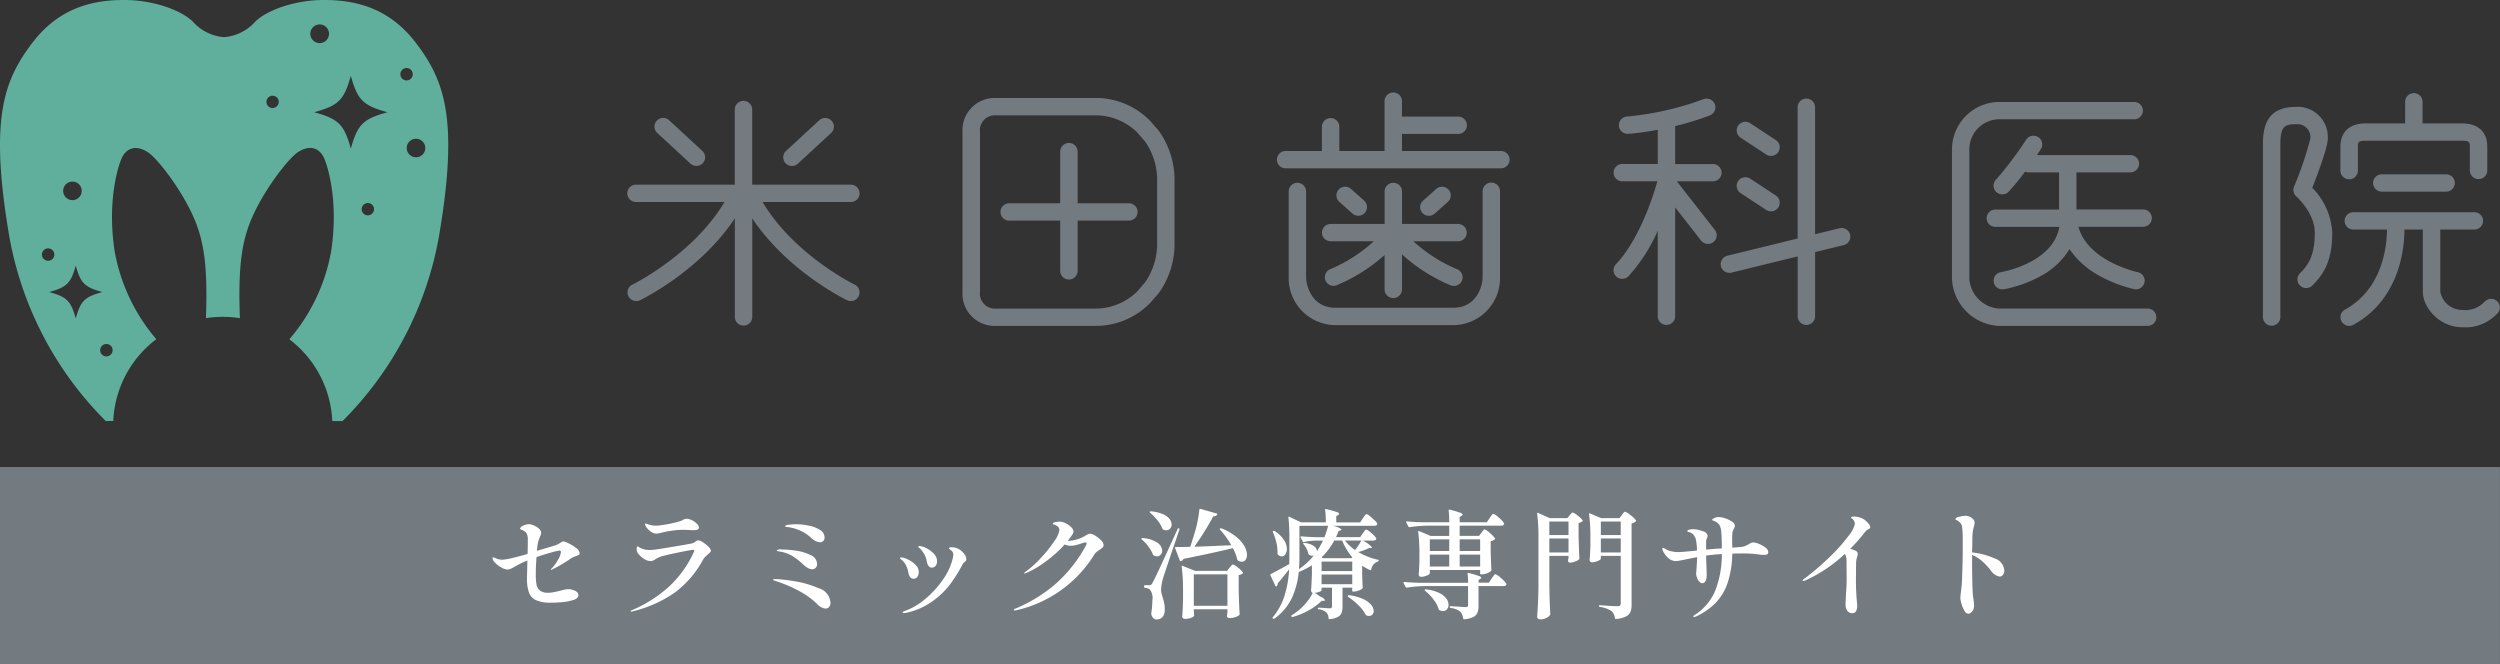 <svg id="logo01.svg" xmlns="http://www.w3.org/2000/svg" width="380" height="101" viewBox="0 0 380 101">
  <rect x="0" y="0" width="380" height="101" fill="#333333" stroke="none"/>
  <defs>
    <style>
      .cls-1 {
        fill: #737b81;
      }

      .cls-1, .cls-2, .cls-3 {
        fill-rule: evenodd;
      }

      .cls-2 {
        fill: #fff;
      }

      .cls-3 {
        fill: #60af9d;
      }
    </style>
  </defs>
  <path id="シェイプ_1640" data-name="シェイプ 1640" class="cls-1" d="M40,90.989H419.989V121H40V90.989Z" transform="translate(-40 -20)"/>
  <path id="セラミック治療専門サイト" class="cls-2" d="M123.715,106.6a0.032,0.032,0,0,0,.036.036,1.241,1.241,0,0,0,.27-0.126,17.781,17.781,0,0,0,1.926-1.08c0.168-.095.372-0.228,0.612-0.4a4.39,4.39,0,0,1,.684-0.4l0.342-.117a1.834,1.834,0,0,0,.378-0.171,0.282,0.282,0,0,0,.144-0.252,1.1,1.1,0,0,0-.513-0.774,5.845,5.845,0,0,0-1.152-.72,3,3,0,0,0-.783-0.306,0.547,0.547,0,0,0-.288.089c-0.1.061-.156,0.1-0.18,0.109a2.592,2.592,0,0,1-.576.324q-0.252.108-1.98,0.611l-1.026.307q0.054-.612.144-1.17a5,5,0,0,1,.171-0.576q0.1-.27.135-0.36a1.769,1.769,0,0,0,.2-0.63,0.869,0.869,0,0,0-.333-0.63,2.67,2.67,0,0,0-.783-0.495,2.027,2.027,0,0,0-.756-0.189,1.922,1.922,0,0,0-.873.234,0.688,0.688,0,0,0-.459.414,0.132,0.132,0,0,0,.072.116,1.491,1.491,0,0,0,.225.109,1.988,1.988,0,0,1,.3.153,1.171,1.171,0,0,1,.432.45,1.912,1.912,0,0,1,.144.612q0,1.512-.036,2.429-1.062.326-2.25,0.6a8.884,8.884,0,0,1-1.566.279,2.3,2.3,0,0,1-1.008-.216q-0.09-.036-0.216-0.09a0.554,0.554,0,0,0-.18-0.055,0.1,0.1,0,0,0-.108.127,1.145,1.145,0,0,0,.4.7,3.942,3.942,0,0,0,.945.719,2.024,2.024,0,0,0,.963.307,1.149,1.149,0,0,0,.459-0.117q0.261-.117.765-0.405c0.36-.2.708-0.384,1.044-0.54q0.468-.216.72-0.306l-0.018,1.044q-0.036,1.152-.036,1.692a6.065,6.065,0,0,0,.306,2.16,2.069,2.069,0,0,0,1.089,1.143,5.464,5.464,0,0,0,2.259.369c0.552,0,1.11-.028,1.674-0.081a7.719,7.719,0,0,0,1.35-.225q1.134-.252,1.134-0.846a0.746,0.746,0,0,0-.5-0.648,2.382,2.382,0,0,0-1.08-.252,4.734,4.734,0,0,0-1.1.216q-0.684.162-1.089,0.242a4.183,4.183,0,0,1-.837.082,1.905,1.905,0,0,1-1.251-.342,1.521,1.521,0,0,1-.513-0.909,8.758,8.758,0,0,1-.108-1.557q0-1.1.108-2.61,1.134-.4,2.223-0.693a8.983,8.983,0,0,1,1.269-.3,0.209,0.209,0,0,1,.216.252,2.728,2.728,0,0,1-.441,1.152,6.332,6.332,0,0,1-.909,1.26,0.589,0.589,0,0,0-.18.234h0Zm16.02-5.49a2.047,2.047,0,0,0,.477-0.063q0.261-.063.351-0.081a12.14,12.14,0,0,1,1.539-.3,12.523,12.523,0,0,1,1.719-.135q0.36,0,.972.037l0.54,0.017a1.888,1.888,0,0,0,.7-0.09,0.3,0.3,0,0,0,.2-0.288,0.917,0.917,0,0,0-.306-0.594,2.549,2.549,0,0,0-.756-0.54,1.939,1.939,0,0,0-.828-0.216,0.784,0.784,0,0,0-.279.045,1.274,1.274,0,0,0-.225.117,2.307,2.307,0,0,1-.576.235,18.943,18.943,0,0,1-2.88.593,4.151,4.151,0,0,1-.648.054,3.1,3.1,0,0,1-.729-0.072,3.308,3.308,0,0,1-.333-0.089,2.759,2.759,0,0,1-.306-0.1,0.774,0.774,0,0,0-.216-0.064,0.1,0.1,0,0,0-.108.109,0.478,0.478,0,0,0,.054.216,2.754,2.754,0,0,0,.936.972,1.423,1.423,0,0,0,.7.234h0Zm-3.78,11.862a0.442,0.442,0,0,0,.162-0.036,18.922,18.922,0,0,0,6.48-2.889,15.2,15.2,0,0,0,4.266-4.977,2.258,2.258,0,0,1,.441-0.54c0.174-.155.279-0.252,0.315-0.288a3.3,3.3,0,0,0,.324-0.3,0.355,0.355,0,0,0,.108-0.243,1.044,1.044,0,0,0-.369-0.594,4.632,4.632,0,0,0-.837-0.675,1.547,1.547,0,0,0-.738-0.3,0.829,0.829,0,0,0-.414.2,1.283,1.283,0,0,1-.522.27q-0.378.09-2.826,0.5t-2.934.459q-0.432.036-.612,0.036a3.1,3.1,0,0,1-1.53-.342q-0.09-.054-0.2-0.126a0.387,0.387,0,0,0-.144-0.072c-0.1,0-.144.126-0.144,0.377a1.04,1.04,0,0,0,.162.631,3.384,3.384,0,0,0,.945.882,1.912,1.912,0,0,0,.981.342,1.048,1.048,0,0,0,.594-0.18c0.036-.023.159-0.1,0.369-0.234a4.143,4.143,0,0,1,1.071-.4q0.972-.252,2.6-0.576t1.845-.324c0.12,0,.18.043,0.18,0.126a0.349,0.349,0,0,1-.036.135q-0.036.081-.072,0.171a16.557,16.557,0,0,1-3.816,5.246,20.53,20.53,0,0,1-5.6,3.52,0.173,0.173,0,0,0-.144.126,0.062,0.062,0,0,0,.027.054,0.111,0.111,0,0,0,.063.018h0Zm28.656-10.548a0.725,0.725,0,0,0,.522-0.189,0.7,0.7,0,0,0,.2-0.531,1.329,1.329,0,0,0-.666-1.133,4.746,4.746,0,0,0-1.674-.667,9.63,9.63,0,0,0-2.016-.216,7.424,7.424,0,0,0-1.089.081,0.72,0.72,0,0,0-.567.207,0.09,0.09,0,0,0,.072.081,0.981,0.981,0,0,0,.2.045,6.5,6.5,0,0,1,3.654,1.6,2.177,2.177,0,0,0,1.368.72h0Zm-1.152,4.105a0.712,0.712,0,0,0,.522-0.217,0.778,0.778,0,0,0,.216-0.576,1.507,1.507,0,0,0-.981-1.359,7.193,7.193,0,0,0-2.223-.675,15.52,15.52,0,0,0-2.2-.18,0.8,0.8,0,0,0-.72.144,0.108,0.108,0,0,0,.1.1,2.1,2.1,0,0,0,.207.045,5.59,5.59,0,0,1,2.061.7,9.738,9.738,0,0,1,1.611,1.26,3.474,3.474,0,0,0,.756.567,1.424,1.424,0,0,0,.648.19h0Zm1.98,5.975a0.746,0.746,0,0,0,.576-0.234,0.975,0.975,0,0,0,.216-0.684,2.456,2.456,0,0,0-1.809-2.178,14.91,14.91,0,0,0-3.825-1.089,23.062,23.062,0,0,0-2.718-.3,1.163,1.163,0,0,0-.261.027c-0.078.018-.117,0.044-0.117,0.081a0.078,0.078,0,0,0,.036.063,0.449,0.449,0,0,0,.144.054,0.939,0.939,0,0,1,.144.045,21.538,21.538,0,0,1,3.519,1.476,12.3,12.3,0,0,1,2.817,2,2.139,2.139,0,0,0,1.278.738h0Zm16.2-6.229a0.7,0.7,0,0,0,.576-0.269,1.117,1.117,0,0,0,.216-0.72,1.621,1.621,0,0,0-.5-1.134,3.931,3.931,0,0,0-1.143-.837,2.556,2.556,0,0,0-1.026-.315q-0.18,0-.18.108a0.344,0.344,0,0,0,.2.216,3.549,3.549,0,0,1,1.1,2.088,1.412,1.412,0,0,0,.27.611,0.592,0.592,0,0,0,.486.252h0Zm-4.248,6.913,0.324-.036a10.566,10.566,0,0,0,4.014-1.755,12.491,12.491,0,0,0,2.6-2.466,23.1,23.1,0,0,0,1.719-2.656q0.144-.287.324-0.575a1.017,1.017,0,0,1,.252-0.27,1.619,1.619,0,0,0,.2-0.225,0.4,0.4,0,0,0,.054-0.226,1.486,1.486,0,0,0-.468-0.962,2.4,2.4,0,0,0-.918-0.675,2.542,2.542,0,0,0-.9-0.162q-0.342,0-.342.162a0.263,0.263,0,0,0,.135.171c0.09,0.066.165,0.124,0.225,0.17a0.792,0.792,0,0,1,.288.649,3.97,3.97,0,0,1-.144.792,9.374,9.374,0,0,1-1.431,2.979,14.431,14.431,0,0,1-2.637,2.9,10.052,10.052,0,0,1-3.15,1.863,0.45,0.45,0,0,0-.342.234c0,0.059.066,0.09,0.2,0.09h0Zm1.458-5.22a0.677,0.677,0,0,0,.6-0.315,1.236,1.236,0,0,0,.207-0.693,1.565,1.565,0,0,0-.513-1.125,3.933,3.933,0,0,0-1.17-.81,2.721,2.721,0,0,0-.981-0.3c-0.12,0-.18.037-0.18,0.109a0.335,0.335,0,0,0,.18.216,2.671,2.671,0,0,1,.729.891,4.132,4.132,0,0,1,.351,1.106,1.579,1.579,0,0,0,.261.657,0.6,0.6,0,0,0,.513.262h0Zm26.928-6.84a1.017,1.017,0,0,0-.4.081,5.564,5.564,0,0,0-.6.333,5.139,5.139,0,0,1-1.215.486,4.766,4.766,0,0,1-1.215.18h-0.054a11.812,11.812,0,0,0,.7-0.954,1.058,1.058,0,0,0,.18-0.45,1.02,1.02,0,0,0-.333-0.648A2.89,2.89,0,0,0,202,99.546a2.217,2.217,0,0,0-.99-0.252,2.433,2.433,0,0,0-.774.127,0.3,0.3,0,0,0-.216.162,0.251,0.251,0,0,0,.216.163,1.385,1.385,0,0,1,.576.315,0.662,0.662,0,0,1,.216.5,3.881,3.881,0,0,1-.783,1.71,19.651,19.651,0,0,1-1.98,2.484,15.484,15.484,0,0,1-2.331,2.106,0.748,0.748,0,0,0-.27.252q0,0.054.072,0.054a1.4,1.4,0,0,0,.252-0.072,13.884,13.884,0,0,0,2.862-1.674,18.786,18.786,0,0,0,2.988-2.664,2.18,2.18,0,0,0,.882.2,3.581,3.581,0,0,0,.864-0.117q0.468-.117,1.152-0.351a0.914,0.914,0,0,1,.252-0.036,0.146,0.146,0,0,1,.18.144,0.821,0.821,0,0,1-.108.323,21.343,21.343,0,0,1-4.779,5.986,22.988,22.988,0,0,1-5.949,3.609,0.26,0.26,0,0,0-.234.18q0,0.09.144,0.09l0.2-.019a18.767,18.767,0,0,0,11.916-8.513,1.505,1.505,0,0,1,.315-0.351q0.171-.135.459-0.333a2.878,2.878,0,0,0,.459-0.351,0.525,0.525,0,0,0,.153-0.387,1.1,1.1,0,0,0-.378-0.7,4.254,4.254,0,0,0-.864-0.693,1.628,1.628,0,0,0-.72-0.3h0Zm15.768,1.962q0.792-1.1,1.575-2.367t1.287-2.241A0.652,0.652,0,0,0,225,98.233a0.112,0.112,0,0,0-.072-0.181l-2.448-.7a0.153,0.153,0,0,0-.117.009,0.168,0.168,0,0,0-.063.117q-0.072.738-.252,1.675a16.144,16.144,0,0,1-.432,1.746q-0.414,1.388-.7,2.214-0.9.036-2.178,0.036a0.147,0.147,0,0,0-.108.036,0.1,0.1,0,0,0-.036.072l0.018,0.054,0.72,1.89a0.193,0.193,0,0,0,.126.108l0.054-.018a0.651,0.651,0,0,0,.378-0.342q5.022-1.008,7.506-1.638a6.622,6.622,0,0,1,.666,1.728,0.232,0.232,0,0,0,.108.144,0.957,0.957,0,0,0,.576.2,0.684,0.684,0,0,0,.576-0.288,1.258,1.258,0,0,0,.216-0.774,2.77,2.77,0,0,0-.387-1.305,5.074,5.074,0,0,0-1.26-1.431,8.66,8.66,0,0,0-2.241-1.278,0.188,0.188,0,0,0-.2.036q-0.108.072,0,.18a12.712,12.712,0,0,1,1.71,2.358l-0.576.018q-3.024.144-5.04,0.2h0Zm-6.714-5.148a8.221,8.221,0,0,1,1.116,1.161,4.563,4.563,0,0,1,.738,1.251,0.3,0.3,0,0,0,.126.144,1.178,1.178,0,0,0,.468.108,0.744,0.744,0,0,0,.576-0.261,0.9,0.9,0,0,0,.234-0.621,1.405,1.405,0,0,0-.315-0.838,2.531,2.531,0,0,0-1.017-.738,5.866,5.866,0,0,0-1.8-.423,0.2,0.2,0,0,0-.18.054,0.07,0.07,0,0,0-.018.081,0.182,0.182,0,0,0,.072.082h0ZM213.9,109.1v0.09a0.161,0.161,0,0,0,.144.162,1.388,1.388,0,0,1,.738.252,2.113,2.113,0,0,1,.378,1.638,12.876,12.876,0,0,1-.162,1.926,0.454,0.454,0,0,0,0,.18,1.222,1.222,0,0,0,.3.6,0.675,0.675,0,0,0,.5.207,1.135,1.135,0,0,0,.9-0.369,1.558,1.558,0,0,0,.342-1.017,4.5,4.5,0,0,0-.063-0.99q-0.081-.414-0.261-1.026a3.747,3.747,0,0,1-.234-1.1,7.853,7.853,0,0,1,.27-1.656q0.144-.5,1.458-4.392,0.234-.666.5-1.458t0.558-1.656a0.127,0.127,0,0,0-.072-0.181h-0.018a0.14,0.14,0,0,0-.18.109q-1.98,4.338-2.754,6t-1.062,2.169a1.035,1.035,0,0,1-.225.306,0.528,0.528,0,0,1-.279.054h-0.63a0.127,0.127,0,0,0-.144.144h0Zm-0.342-7.092a6.237,6.237,0,0,1,1.008,1.08,5,5,0,0,1,.684,1.206,0.3,0.3,0,0,0,.126.144,1.012,1.012,0,0,0,.486.126,0.728,0.728,0,0,0,.567-0.252,0.886,0.886,0,0,0,.225-0.612,1.55,1.55,0,0,0-.729-1.206,4.387,4.387,0,0,0-2.241-.7,0.2,0.2,0,0,0-.18.054,0.07,0.07,0,0,0-.018.081,0.182,0.182,0,0,0,.072.081h0Zm7.9,10.6h5.112v0.45l-0.054.432a0.757,0.757,0,0,0-.018.18,0.347,0.347,0,0,0,.378.27,2.7,2.7,0,0,0,.891-0.135,1.949,1.949,0,0,0,.585-0.3,0.244,0.244,0,0,0,.072-0.18q-0.108-1.728-.144-3.87v-2.052a0.968,0.968,0,0,0,.612-0.252,0.122,0.122,0,0,0,.018-0.162,3.165,3.165,0,0,0-.747-0.721,2.127,2.127,0,0,0-.765-0.467,0.207,0.207,0,0,0-.144.072,2.612,2.612,0,0,0-.18.207,2.612,2.612,0,0,1-.18.207l-0.378.486h-4.86l-1.89-.757a0.1,0.1,0,0,0-.108-0.008,0.117,0.117,0,0,0-.036.1v0.036a27.459,27.459,0,0,1,.2,3.491v1.477q-0.036,1.62-.126,2.592a0.345,0.345,0,0,0,.108.252,0.414,0.414,0,0,0,.306.108,2.542,2.542,0,0,0,.873-0.135,1.112,1.112,0,0,0,.5-0.3,0.2,0.2,0,0,0,.018-0.09v-0.09a0.8,0.8,0,0,1-.018-0.189c0-.079-0.006-0.183-0.018-0.315v-0.342Zm5.112-5.31v4.788h-5.112V107.3h5.112Zm19.89-3.384a9.087,9.087,0,0,0,1.674-.63h0.27c0.1,0,.144-0.023.144-0.072a4.016,4.016,0,0,0-1.422-1.044h1.6a0.637,0.637,0,0,0,.333-0.081,0.25,0.25,0,0,0,.135-0.224l-0.018-.073a3.345,3.345,0,0,0-.756-0.783,2.255,2.255,0,0,0-.756-0.513,0.2,0.2,0,0,0-.144.081q-0.072.081-.189,0.243t-0.189.252l-0.4.576h-3.672c0.1-.2.174-0.384,0.234-0.54s0.108-.282.144-0.378l0.306-.108a0.217,0.217,0,0,0,.162-0.144,2.63,2.63,0,0,0-1.512-.558h6.5a0.6,0.6,0,0,0,.306-0.072,0.274,0.274,0,0,0,.144-0.216A1.109,1.109,0,0,0,249,99.15a9.177,9.177,0,0,0-.765-0.684,1.408,1.408,0,0,0-.513-0.324,0.226,0.226,0,0,0-.153.081,1.871,1.871,0,0,0-.2.252c-0.078.114-.147,0.214-0.207,0.3l-0.414.63h-3.636V98.466l0.306-.2a0.243,0.243,0,0,0,.144-0.162,0.581,0.581,0,0,0-.423-0.288,14.571,14.571,0,0,0-1.557-.432c-0.108-.036-0.162.006-0.162,0.125a14.765,14.765,0,0,1,.108,1.89h-3.762l-1.782-.846a0.131,0.131,0,0,0-.108-0.018,0.093,0.093,0,0,0-.036.09v0.036a25.691,25.691,0,0,1,.144,2.826v2.952q0,0.882-.018,1.313-2.286,1.244-2.79,1.5a0.128,0.128,0,0,0-.09.126,0.073,0.073,0,0,0,.018.054l0.756,1.62a0.118,0.118,0,0,0,.108.09,0.122,0.122,0,0,0,.09-0.036,0.687,0.687,0,0,0,.162-0.45q0.63-.72,1.728-2.123a16.542,16.542,0,0,1-.693,4,9.6,9.6,0,0,1-1.791,3.285,0.121,0.121,0,0,0,.036.2,0.142,0.142,0,0,0,.2.018,8.163,8.163,0,0,0,2.655-3.123,12.132,12.132,0,0,0,1.053-3.969,11.589,11.589,0,0,0,2-1.026v1.4q-0.054,1.549-.126,2.449a0.387,0.387,0,0,0,.072.216,0.264,0.264,0,0,0,.18.126,6.8,6.8,0,0,1-.9,1.4,8.248,8.248,0,0,1-1.242,1.26c-0.384.3-.726,0.546-1.026,0.738a0.128,0.128,0,0,0-.054.2,0.171,0.171,0,0,0,.144.072H236.5a11.055,11.055,0,0,0,2.457-1.027,8.9,8.9,0,0,0,1.935-1.421l0.324-.018q0.2,0,.2-0.09a1.5,1.5,0,0,0-.774-0.558l-0.774-.558a2.2,2.2,0,0,0,.711-0.171,0.492,0.492,0,0,0,.3-0.207v-0.4h1.584v2.826a0.321,0.321,0,0,1-.072.234,0.383,0.383,0,0,1-.27.072l-0.738-.036q-0.558-.054-0.972-0.054a0.088,0.088,0,0,0-.108.09,0.153,0.153,0,0,0,.144.144,2.09,2.09,0,0,1,1.17.5,1.288,1.288,0,0,1,.324.882,0.139,0.139,0,0,0,.126.126H242.1a3.343,3.343,0,0,0,1.242-.333,1.218,1.218,0,0,0,.576-0.621,2.768,2.768,0,0,0,.144-0.972v-2.862h1.476v0.45a0.127,0.127,0,0,0,.144.144h0.108a2.09,2.09,0,0,0,.7-0.144,1.794,1.794,0,0,0,.576-0.306,0.244,0.244,0,0,0,.072-0.18q-0.054-.63-0.072-1.422l-0.018-.7v-1.17a12.121,12.121,0,0,0,1.206.666q0.126,0.054.18-.108a1.493,1.493,0,0,1,1.008-1.206,0.21,0.21,0,0,0,.126-0.144,0.123,0.123,0,0,0-.126-0.126,10.167,10.167,0,0,1-2.988-1.17h0Zm-6.282-.126a0.971,0.971,0,0,0-.405-0.738,2.8,2.8,0,0,0-1.287-.5l-0.216-.036a0.32,0.32,0,0,0-.144.036q-0.09.072,0.018,0.18a3.3,3.3,0,0,1,.45.675,2.894,2.894,0,0,1,.27.747,0.24,0.24,0,0,0,.108.162,0.842,0.842,0,0,0,.486.162,1.012,1.012,0,0,0,.234-0.036,10.243,10.243,0,0,1-2.25,2.07q0.072-.954.072-2.088v-4.5h4.356a11.77,11.77,0,0,1-.558,1.728H240q-1.206-.036-2.2-0.126c-0.084,0-.126.03-0.126,0.089a0.106,0.106,0,0,0,.018.073l0.324,0.63a0.128,0.128,0,0,0,.18.071,9.364,9.364,0,0,1,1.818-.215h1.08a15.247,15.247,0,0,1-.918,1.62h0Zm-5.94.5a0.83,0.83,0,0,0,.576.288,0.678,0.678,0,0,0,.558-0.324,1.348,1.348,0,0,0,.234-0.81,2.59,2.59,0,0,0-.441-1.359,4.665,4.665,0,0,0-1.413-1.359,0.167,0.167,0,0,0-.2-0.018,0.121,0.121,0,0,0-.072.18,8.251,8.251,0,0,1,.5,1.467,6.344,6.344,0,0,1,.2,1.521v0.288a0.173,0.173,0,0,0,.054.126h0Zm6.876,0.558-0.252-.108a10.6,10.6,0,0,0,1.944-2.574h1.206a9.175,9.175,0,0,0,1.53,2.538l-0.126.144h-4.3Zm5.814-2.682a10.277,10.277,0,0,1-.954,1.44,6.516,6.516,0,0,1-1.53-1.44h2.484Zm-6.048,3.2h4.662v1.44h-4.662v-1.44Zm0,1.962h4.662v1.476h-4.662V107.34Zm4.05,3.4a9.867,9.867,0,0,1,1.539,1.26,5.654,5.654,0,0,1,1.107,1.44,0.165,0.165,0,0,0,.126.108,0.873,0.873,0,0,0,.4.09,0.654,0.654,0,0,0,.5-0.216,0.77,0.77,0,0,0,.2-0.54,1.526,1.526,0,0,0-.378-0.918,3.388,3.388,0,0,0-1.215-.892,7.28,7.28,0,0,0-2.133-.584,0.2,0.2,0,0,0-.2.072,0.132,0.132,0,0,0,.054.18h0Zm19.89-9.27h-2.952V99.906h6.318a0.429,0.429,0,0,0,.414-0.2,0.311,0.311,0,0,0,.018-0.18,3.929,3.929,0,0,0-.8-0.846A2.362,2.362,0,0,0,267,98.106a0.246,0.246,0,0,0-.162.09,2.319,2.319,0,0,0-.225.279c-0.09.126-.153,0.219-0.189,0.28l-0.432.629h-4.122V98.592l0.306-.2a0.242,0.242,0,0,0,.144-0.18,0.61,0.61,0,0,0-.432-0.3,13.79,13.79,0,0,0-1.53-.441c-0.108-.035-0.162.006-0.162,0.127a17.193,17.193,0,0,1,.09,1.782h-4.248q-1.206-.035-2.178-0.126-0.126,0-.126.089l0.018,0.072,0.324,0.63a0.163,0.163,0,0,0,.144.09h0.036a19.3,19.3,0,0,1,2.574-.234h3.456v1.566h-2.826l-1.746-.738a0.1,0.1,0,0,0-.108-0.009,0.118,0.118,0,0,0-.036.1v0.036a26.247,26.247,0,0,1,.18,3.347v1.171q-0.036,1.17-.108,1.943a0.378,0.378,0,0,0,.09.252,0.329,0.329,0,0,0,.27.109,2.18,2.18,0,0,0,.882-0.2,0.647,0.647,0,0,0,.45-0.342v-0.5h7.65v0.522a0.127,0.127,0,0,0,.144.144h0.126a2.164,2.164,0,0,0,.765-0.162,1.736,1.736,0,0,0,.6-0.343,0.24,0.24,0,0,0,.072-0.179q-0.054-.972-0.108-2.826v-1.53a1.125,1.125,0,0,0,.612-0.288,0.116,0.116,0,0,0,.036-0.162,4.188,4.188,0,0,0-.792-0.81,2.35,2.35,0,0,0-.774-0.54,0.212,0.212,0,0,0-.144.072,1.841,1.841,0,0,0-.171.207q-0.1.135-.171,0.225Zm-7.488,2.3v-1.782h2.952v1.782h-2.952Zm4.536,0v-1.782h3.114v1.782h-3.114Zm-1.584,2.358h-2.952V104.3h2.952v1.836Zm4.7-1.836v1.836h-3.114V104.3h3.114Zm1.332,4.284h-1.566V108.15l0.288-.18a0.248,0.248,0,0,0,.126-0.143,0.569,0.569,0,0,0-.414-0.289q-0.414-.162-1.512-0.45c-0.108-.037-0.162.006-0.162,0.126a10.941,10.941,0,0,1,.072,1.368h-7.524q-1.206-.036-2.178-0.126-0.126,0-.126.09l0.018,0.072,0.324,0.612a0.163,0.163,0,0,0,.144.09h0.036a19.3,19.3,0,0,1,2.574-.234h6.732v2.844a0.352,0.352,0,0,1-.081.27,0.494,0.494,0,0,1-.315.072q-0.324,0-.972-0.054c-0.7-.047-1.134-0.072-1.314-0.072a0.1,0.1,0,0,0-.108.126,0.153,0.153,0,0,0,.144.144,2.742,2.742,0,0,1,1.476.576A1.8,1.8,0,0,1,262.4,114a0.139,0.139,0,0,0,.126.126h0.036a3.708,3.708,0,0,0,1.4-.351,1.292,1.292,0,0,0,.621-0.675,3.177,3.177,0,0,0,.153-1.08v-2.934h3.78a0.447,0.447,0,0,0,.432-0.2,0.163,0.163,0,0,0,0-.18,3.914,3.914,0,0,0-.81-0.846,2.407,2.407,0,0,0-.828-0.576,0.248,0.248,0,0,0-.162.09,2.321,2.321,0,0,0-.225.279q-0.135.189-.189,0.279Zm-9.7,1.242a7.3,7.3,0,0,1,1.269,1.305,4.658,4.658,0,0,1,.8,1.5,0.549,0.549,0,0,0,.126.144,1.154,1.154,0,0,0,.522.126,0.771,0.771,0,0,0,.612-0.27,1.007,1.007,0,0,0,.234-0.684,1.632,1.632,0,0,0-.351-0.954,2.957,2.957,0,0,0-1.116-.864,6.123,6.123,0,0,0-1.971-.522,0.2,0.2,0,0,0-.18.054,0.111,0.111,0,0,0,.054.162h0Zm26.712-5.31h3.024v7.218a0.467,0.467,0,0,1-.1.324,0.493,0.493,0,0,1-.369.108q-0.54,0-2.7-.144a0.107,0.107,0,0,0-.108.018,0.122,0.122,0,0,0-.036.09,0.153,0.153,0,0,0,.144.144,4.112,4.112,0,0,1,1.764.63,1.709,1.709,0,0,1,.522,1.08,0.139,0.139,0,0,0,.126.126h0.036a4.234,4.234,0,0,0,1.521-.387,1.427,1.427,0,0,0,.684-0.7A2.939,2.939,0,0,0,288,111.93V99.564a1.243,1.243,0,0,0,.63-0.305,0.117,0.117,0,0,0,.036-0.163,3.776,3.776,0,0,0-.828-0.792,2.448,2.448,0,0,0-.828-0.522,0.251,0.251,0,0,0-.162.09,1.87,1.87,0,0,0-.171.2q-0.081.108-.153,0.2l-0.36.487h-2.79l-1.692-.721c-0.1-.036-0.144-0.005-0.144.09V98.16a25.187,25.187,0,0,1,.2,3.492v1.278q-0.036,1.368-.126,2.178a0.361,0.361,0,0,0,.1.252,0.337,0.337,0,0,0,.261.108,2.034,2.034,0,0,0,.621-0.1,2.3,2.3,0,0,0,.522-0.224,0.368,0.368,0,0,0,.207-0.2v-0.432Zm-7.83,0h2.916v0.342l-0.054.234-0.018.18a0.307,0.307,0,0,0,.306.27,2.162,2.162,0,0,0,.738-0.153,1.879,1.879,0,0,0,.612-0.333,0.244,0.244,0,0,0,.072-0.18q-0.072-1.17-.126-3.51V99.492a1.151,1.151,0,0,0,.576-0.252,0.117,0.117,0,0,0,.036-0.163,3.529,3.529,0,0,0-.756-0.71,2.078,2.078,0,0,0-.756-0.459,0.222,0.222,0,0,0-.144.063,1.486,1.486,0,0,0-.171.189,2.209,2.209,0,0,1-.153.18l-0.342.415h-2.682l-1.764-.792a0.127,0.127,0,0,0-.108-0.018,0.09,0.09,0,0,0-.036.089V98.07a25.184,25.184,0,0,1,.2,3.492V109.1q-0.018,1.62-.072,2.619t-0.126,2.061a0.311,0.311,0,0,0,.144.252,0.583,0.583,0,0,0,.36.108,1.944,1.944,0,0,0,.882-0.2,1.37,1.37,0,0,0,.558-0.45,0.294,0.294,0,0,0,.054-0.18q-0.108-1.908-.144-4.14v-4.662Zm0-3.186V99.277h2.916v2.052h-2.916Zm7.83,0V99.277h3.024v2.052h-3.024Zm-4.914.522v2.142h-2.916V101.85h2.916Zm7.938,0v2.142h-3.024V101.85h3.024Zm20.142,0.63a0.8,0.8,0,0,0-.324.063,3.28,3.28,0,0,0-.378.207q-0.288.162-.5,0.252a2.3,2.3,0,0,1-.513.144l-1.476.126-0.018-1.062c0-.407.012-0.8,0.036-1.188a1.71,1.71,0,0,1,.216-0.612,1.045,1.045,0,0,0,.162-0.486,0.82,0.82,0,0,0-.432-0.612,3.951,3.951,0,0,0-1.026-.5,3.3,3.3,0,0,0-1.008-.2,1.581,1.581,0,0,0-.828.252,0.205,0.205,0,0,0-.144.162,0.23,0.23,0,0,0,.18.145,1.889,1.889,0,0,1,.882.594,2.549,2.549,0,0,1,.306,1.062q0.09,0.938.09,2.556l-0.99.053-1.4.127v-1.3a2.029,2.029,0,0,1,.126-0.45,1.089,1.089,0,0,0,.108-0.36,0.937,0.937,0,0,0-.765-0.693,4.091,4.091,0,0,0-1.485-.3,2.024,2.024,0,0,0-.567.081,0.312,0.312,0,0,0-.279.189,0.139,0.139,0,0,0,.108.117,1.785,1.785,0,0,0,.252.081,1.217,1.217,0,0,1,.657.468,1.831,1.831,0,0,1,.315.756,9.32,9.32,0,0,1,.144,1.548q-2.178.234-2.808,0.234a4.679,4.679,0,0,1-1.089-.118,2.724,2.724,0,0,1-.765-0.278q-0.09-.054-0.252-0.144a0.58,0.58,0,0,0-.252-0.09,0.1,0.1,0,0,0-.108.108,1.8,1.8,0,0,0,.387.837,2.685,2.685,0,0,0,.855.837,1.776,1.776,0,0,0,.828.216,3.966,3.966,0,0,0,.738-0.108q0.36-.054,1.008-0.2l1.476-.288v0.054q0,0.414-.108,1.98l-0.036.378a2,2,0,0,0,.153.792,1.586,1.586,0,0,0,.369.558,0.609,0.609,0,0,0,.378.2q0.7,0,.7-1.332l-0.018-.666q-0.072-1.944-.072-2.2,0.522-.072,1.53-0.18l0.864-.054a15.2,15.2,0,0,1-1.017,5.589,8.073,8.073,0,0,1-3.015,3.609,0.572,0.572,0,0,0-.306.306q0,0.072.126,0.072a0.425,0.425,0,0,0,.18-0.054l0.162-.054a10.567,10.567,0,0,0,2.916-2.034,8.117,8.117,0,0,0,1.809-2.988,14.57,14.57,0,0,0,.729-4.518q0.54-.018,1.368-0.018a17.455,17.455,0,0,1,2.628.144,5.709,5.709,0,0,0,.81.072,1.183,1.183,0,0,0,.5-0.081,0.354,0.354,0,0,0,.162-0.351,0.906,0.906,0,0,0-.423-0.675,3.982,3.982,0,0,0-.981-0.558,2.545,2.545,0,0,0-.882-0.225h0Zm17.064-3.348a2.715,2.715,0,0,0-.855-0.45,2.981,2.981,0,0,0-.891-0.145q-0.45,0-.45.163a0.146,0.146,0,0,0,.081.089,1.124,1.124,0,0,1,.171.145,1.038,1.038,0,0,1,.324.72,4.148,4.148,0,0,1-.927,1.773,25.8,25.8,0,0,1-2.655,3.015,41.123,41.123,0,0,1-4,3.474,0.678,0.678,0,0,0-.36.36q0,0.054.108,0.054a0.954,0.954,0,0,0,.36-0.108,22.128,22.128,0,0,0,5.958-4.015,2.138,2.138,0,0,1,.252,1.189l0.018,2.646q0,0.954-.09,2.088c-0.048.84-.072,1.417-0.072,1.728a1.643,1.643,0,0,0,.27,1.017,0.918,0.918,0,0,0,.774.351,0.587,0.587,0,0,0,.54-0.306,1.673,1.673,0,0,0,.18-0.846,4.778,4.778,0,0,0-.054-0.666,38.009,38.009,0,0,1-.126-4.194c0-.54,0-0.937.009-1.189s0.009-.419.009-0.5a3.227,3.227,0,0,1,.081-0.612q0.063-.252.081-0.306a1.1,1.1,0,0,0,.09-0.36,0.534,0.534,0,0,0-.306-0.5,4.592,4.592,0,0,0-.846-0.307,25.381,25.381,0,0,0,2.286-2.609,1.579,1.579,0,0,1,.468-0.36,1.338,1.338,0,0,0,.225-0.145,0.222,0.222,0,0,0,.063-0.179,0.872,0.872,0,0,0-.225-0.5,3.079,3.079,0,0,0-.5-0.5h0Zm16.2,4.824,0.036-1.567a14.1,14.1,0,0,1,.054-1.448,4.825,4.825,0,0,1,.2-0.927,1.941,1.941,0,0,0,.09-0.54A0.783,0.783,0,0,0,339.9,98.9a1.586,1.586,0,0,0-1.152-.5,3.927,3.927,0,0,0-.945.153,0.655,0.655,0,0,0-.585.351,0.15,0.15,0,0,0,.1.109,1.092,1.092,0,0,0,.153.071,2.421,2.421,0,0,1,.531.433,1.142,1.142,0,0,1,.243.612,14.414,14.414,0,0,1,.09,2.015v1.441q0,1.062-.018,1.62l-0.018.864q-0.018.414-.045,1.305c-0.018.593-.039,1.071-0.063,1.431-0.024.241-.072,0.672-0.144,1.3q-0.072.648-.072,0.774a3.58,3.58,0,0,0,.171.9,4.317,4.317,0,0,0,.45,1.053,0.757,0.757,0,0,0,.585.458,0.693,0.693,0,0,0,.378-0.152,1.163,1.163,0,0,0,.36-0.441,1.513,1.513,0,0,0,.144-0.684,11.89,11.89,0,0,0-.162-1.332q-0.09-.757-0.126-3.168-0.018-.972-0.018-2.934v-0.234a5.7,5.7,0,0,1,1.485.918,10.014,10.014,0,0,1,1.341,1.422,2.1,2.1,0,0,0,1.35.954,0.629,0.629,0,0,0,.513-0.261,1.024,1.024,0,0,0,.207-0.657,2.072,2.072,0,0,0-1.476-1.845,11.5,11.5,0,0,0-3.42-.909h0Z" transform="translate(-40 -20)"/>
  <g id="g">
    <path id="シェイプ_1640-2" data-name="シェイプ 1640" class="cls-1" d="M170.644,49.385a1.32,1.32,0,0,0-1.325-1.316H154.334V36.62a1.325,1.325,0,0,0-2.649,0V48.069H136.7a1.316,1.316,0,1,0,0,2.631h13.427c-4.756,8-13.91,12.518-14,12.561a1.309,1.309,0,0,0-.608,1.759,1.331,1.331,0,0,0,1.771.61c0.41-.2,9.139-4.492,14.407-12.444V68.2a1.325,1.325,0,0,0,2.649,0V53.187c5.276,7.953,14,12.249,14.408,12.444a1.374,1.374,0,0,0,.578.132,1.316,1.316,0,0,0,.578-2.5c-0.095-.044-9.242-4.542-14-12.561h13.427a1.32,1.32,0,0,0,1.324-1.315h-0.007Zm-25.691-4.514a1.336,1.336,0,0,0,.9.349,1.315,1.315,0,0,0,.9-2.283l-5.048-4.66a1.331,1.331,0,0,0-1.874.072,1.307,1.307,0,0,0,.074,1.861Zm15.425,0.356a1.335,1.335,0,0,0,.9-0.35l5.049-4.659a1.314,1.314,0,0,0,.073-1.861,1.334,1.334,0,0,0-1.873-.073l-5.049,4.659a1.314,1.314,0,0,0-.073,1.862A1.34,1.34,0,0,0,160.378,45.227Zm55.727-5.379-1.266-1.456a11.557,11.557,0,0,0-8.371-3.5H191.315A4.9,4.9,0,0,0,186.3,40.08V64.353a4.89,4.89,0,0,0,5.013,5.183h15.153a11.553,11.553,0,0,0,8.371-3.5l1.266-1.453s0.029-.037.044-0.058a12.745,12.745,0,0,0,2.378-7.182V47.088a12.754,12.754,0,0,0-2.378-7.183C216.134,39.884,216.12,39.87,216.105,39.849Zm-0.227,17.5a10.217,10.217,0,0,1-1.814,5.553l-1.23,1.426a9.036,9.036,0,0,1-6.366,2.58H191.315a2.275,2.275,0,0,1-2.356-2.552V40.08a2.272,2.272,0,0,1,2.356-2.552h15.153a9.05,9.05,0,0,1,6.366,2.58l1.23,1.418a10.17,10.17,0,0,1,1.814,5.553V57.338h0v0.008ZM366.442,66.9h-22.7a4.865,4.865,0,0,1-4.4-4.58V42.712a4.561,4.561,0,0,1,4.4-4.58h20.663a1.315,1.315,0,1,0,0-2.63H343.745a7.23,7.23,0,0,0-7.047,7.21V62.324a7.515,7.515,0,0,0,7.047,7.211h22.7A1.316,1.316,0,1,0,366.442,66.9ZM211.524,50.9H203.8V43.018a1.325,1.325,0,0,0-2.649,0V50.9h-7.727a1.316,1.316,0,1,0,0,2.631h7.727V61.2a1.325,1.325,0,0,0,2.649,0V53.528h7.726A1.316,1.316,0,1,0,211.524,50.9Zm56.62-7.945H253.1v-2.6h8.517a1.316,1.316,0,1,0,0-2.631H253.1V35.383a1.324,1.324,0,0,0-2.648,0v7.569h-6.871V39.237a1.325,1.325,0,0,0-2.649,0v3.715h-5.525a1.315,1.315,0,1,0,0,2.63h32.737A1.315,1.315,0,1,0,268.144,42.952Zm-27.212,12.4a1.319,1.319,0,0,0,1.324,1.315h6.571a23.041,23.041,0,0,1-6.651,4.254,1.316,1.316,0,0,0,.98,2.442,25.9,25.9,0,0,0,7.3-4.6v5.249a1.325,1.325,0,0,0,2.649,0V58.668a25.6,25.6,0,0,0,7.4,4.7,1.29,1.29,0,0,0,.49.095,1.313,1.313,0,0,0,.483-2.537,23.153,23.153,0,0,1-6.651-4.254h6.8a1.315,1.315,0,1,0,0-2.63h-8.517V49.073a1.325,1.325,0,0,0-2.649,0v4.965h-8.195a1.319,1.319,0,0,0-1.325,1.315h-0.007Zm4.646-2.893a1.339,1.339,0,0,0,.886.335,1.317,1.317,0,0,0,.885-2.3l-2-1.781a1.336,1.336,0,0,0-1.873.1,1.314,1.314,0,0,0,.1,1.86ZM257.191,52.8a1.333,1.333,0,0,0,.885-0.335l2-1.782a1.306,1.306,0,0,0,.1-1.861,1.329,1.329,0,0,0-1.873-.1l-2,1.781A1.316,1.316,0,0,0,257.191,52.8Zm9.49-5.046a1.32,1.32,0,0,0-1.325,1.316V62.151c0,1.2-.819,4.629-4.463,4.629h-17.9c-3.644,0-4.463-3.431-4.463-4.629V49.073a1.325,1.325,0,0,0-2.649,0V62.151a7.15,7.15,0,0,0,7.112,7.269h17.9a7.156,7.156,0,0,0,7.112-7.269V49.073A1.319,1.319,0,0,0,266.681,47.756Zm35-1.505a1.32,1.32,0,0,0-1.325-1.314h-5.729V39.164a42,42,0,0,0,5.268-1.628,1.318,1.318,0,0,0,.754-1.709,1.333,1.333,0,0,0-1.72-.748A45.853,45.853,0,0,1,287.3,37.717a1.314,1.314,0,0,0,.1,2.625h0.095a41.617,41.617,0,0,0,4.485-.618v5.2h-5.4a1.316,1.316,0,1,0,0,2.632h5.378a1.3,1.3,0,0,0-.139.326c-0.022.08-2.18,8.091-6.2,12.279a1.312,1.312,0,0,0,.044,1.861,1.343,1.343,0,0,0,.915.364,1.322,1.322,0,0,0,.958-0.407,25.629,25.629,0,0,0,4.442-6.9V68.1a1.325,1.325,0,0,0,2.649,0V51.53l3.943,5.037a1.326,1.326,0,0,0,1.047.508,1.316,1.316,0,0,0,1.046-2.122l-5.788-7.392h5.488a1.321,1.321,0,0,0,1.325-1.316h0v0.006Zm17.934,8.441-3.725.915v-19.3a1.324,1.324,0,0,0-2.648,0V56.254l-10.676,2.617a1.317,1.317,0,0,0,.322,2.6,1.572,1.572,0,0,0,.322-0.037l10.039-2.463V68.1a1.325,1.325,0,0,0,2.649,0V58.318l4.361-1.067a1.315,1.315,0,1,0-.637-2.552h-0.007V54.692ZM304.569,40.924l3.893,2.559a1.363,1.363,0,0,0,.731.218,1.333,1.333,0,0,0,1.105-.59,1.316,1.316,0,0,0-.373-1.824l-3.893-2.558a1.334,1.334,0,0,0-1.836.371A1.315,1.315,0,0,0,304.569,40.924Zm0,8.426,3.893,2.558a1.356,1.356,0,0,0,.731.219,1.335,1.335,0,0,0,1.105-.589,1.315,1.315,0,0,0-.373-1.824l-3.893-2.559a1.333,1.333,0,0,0-1.836.371A1.315,1.315,0,0,0,304.569,49.349Zm51.051,2.5V46.2h8.2a1.316,1.316,0,1,0,0-2.632H349.606c0.351-.508.57-0.85,0.6-0.9a1.311,1.311,0,0,0-.388-1.824,1.33,1.33,0,0,0-1.837.385,55.544,55.544,0,0,1-4.595,6.092,1.307,1.307,0,0,0,.051,1.862,1.347,1.347,0,0,0,.915.362,1.326,1.326,0,0,0,.959-0.407,34.571,34.571,0,0,0,2.5-3.053,1.328,1.328,0,0,0,.541.118h4.625V51.85h-9.688a1.315,1.315,0,1,0,0,2.63h9.739c-0.395,2.153-1.815,3.913-4.251,5.249a16.242,16.242,0,0,1-4.632,1.635,1.317,1.317,0,0,0,.212,2.618,1.139,1.139,0,0,0,.213-0.014,18.822,18.822,0,0,0,5.414-1.9,11.468,11.468,0,0,0,4.581-4.208,12.537,12.537,0,0,0,4.251,3.888,20.041,20.041,0,0,0,5.583,2.2,1.481,1.481,0,0,0,.263.03,1.317,1.317,0,0,0,.264-2.609c-0.081-.015-7.559-1.621-9.008-6.9h9.805a1.316,1.316,0,1,0,0-2.631H355.62V51.85Zm41.459-4.6a1.321,1.321,0,0,0,1.325-1.315V42.348c0-.655,0-0.959,1.119-0.959H414.3c1.119,0,1.119.3,1.119,0.959v3.585a1.325,1.325,0,0,0,2.649,0V42.348c0-3.243-2.642-3.591-3.776-3.591H408.23V35.479a1.324,1.324,0,0,0-2.648,0v3.278h-6.066c-1.134,0-3.776.349-3.776,3.591v3.585a1.321,1.321,0,0,0,1.324,1.315h0.015Zm4.946-.751a1.316,1.316,0,1,0,0,2.632h9.791a1.316,1.316,0,1,0,0-2.632h-9.791Zm17.613,19.359a1.334,1.334,0,0,0-1.873-.094l-0.11.094a3.984,3.984,0,0,1-3.425,1.25,3.379,3.379,0,0,1-3.307-2.776V54.887h5.188a1.315,1.315,0,1,0,0-2.63H397.7a1.315,1.315,0,1,0,0,2.63h5.122c0,2.065-.476,8.935-6.388,12.176a1.311,1.311,0,0,0-.519,1.789,1.327,1.327,0,0,0,1.163.682,1.25,1.25,0,0,0,.637-0.167c7.178-3.94,7.763-11.922,7.756-14.481h2.8v9.444c0,2.5,2.605,5.407,5.956,5.407a6.543,6.543,0,0,0,5.2-1.927l0.11-.095A1.314,1.314,0,0,0,419.638,65.857Zm-25.815-24.8a4.58,4.58,0,0,0-4.844-4.813c-4.449,0-5.012,3.047-5.012,5.708V68.219a1.325,1.325,0,0,0,2.649,0V41.957c0-2.793.687-3.077,2.363-3.077a1.98,1.98,0,0,1,2.195,2.174,50.879,50.879,0,0,1-2.488,7.328,1.319,1.319,0,0,0,.359,1.475c0.029,0.022,2.8,2.515,2.8,5.489,0,3.314-.826,4.782-2.246,6.193a1.3,1.3,0,0,0,0,1.861,1.325,1.325,0,0,0,1.873,0c1.815-1.795,3.029-3.859,3.029-8.053a10.529,10.529,0,0,0-3.029-6.8c0.893-2.3,2.356-6.238,2.356-7.48h-0.007Z" transform="translate(-40 -20)"/>
    <path id="シェイプ_1640-3" data-name="シェイプ 1640" class="cls-3" d="M103.268,26.588C99,20.941,93.639,20,89.212,20s-8.685,1.57-10.419,3.293a7.088,7.088,0,0,1-4.734,2.355A7.055,7.055,0,0,1,69.324,23.3C67.59,21.573,63.324,20,58.9,20s-9.783.939-14.042,6.585-6.476,11.45-3.476,29.172A52.68,52.68,0,0,0,56.073,83.995h1.141a16.492,16.492,0,0,1,6.541-12.439h0a28.21,28.21,0,0,1-6.315-13.28c-1.207-7.734.556-13.092,1.01-14.124,0.863-1.985,2.554-2.022,4.105-.96,1.368,0.938,4.676,5.147,6.622,9.276,1.9,4.02,2.393,8.047,2.129,15.89a16.439,16.439,0,0,1,2.554-.2,17.25,17.25,0,0,1,2.6.2c-0.271-7.844.227-11.87,2.129-15.9,1.946-4.129,5.254-8.338,6.622-9.276,1.551-1.069,3.242-1.025,4.1.96,0.446,1.032,2.217,6.382,1.01,14.124a28.1,28.1,0,0,1-6.315,13.28l-0.029.022A16.5,16.5,0,0,1,90.507,84h1.559a52.673,52.673,0,0,0,14.686-28.233c3-17.723.79-23.524-3.476-29.172h0ZM51.016,47.6A1.411,1.411,0,1,1,49.6,49.014,1.416,1.416,0,0,1,51.016,47.6ZM46.37,58.7a0.944,0.944,0,1,1,.944.938A0.943,0.943,0,0,1,46.37,58.7Zm5.144,9.711c-0.746-2.682-1.346-3.278-4.046-4.02,2.7-.741,3.3-1.337,4.046-4.02,0.746,2.682,1.346,3.279,4.046,4.02C52.86,65.131,52.26,65.726,51.514,68.409Zm5.6,4.813a0.944,0.944,0,1,1-.944-0.938A0.943,0.943,0,0,1,57.119,73.221Zm24.315-36.8a0.938,0.938,0,1,1,.944-0.938A0.944,0.944,0,0,1,81.434,36.417ZM87.17,25.142a1.42,1.42,0,1,1,1.419,1.411A1.416,1.416,0,0,1,87.17,25.142Zm8.737,27.595a0.938,0.938,0,1,1,.944-0.938A0.943,0.943,0,0,1,95.907,52.736ZM93.324,42.6c-1.024-3.692-1.859-4.522-5.576-5.54,3.717-1.017,4.551-1.846,5.576-5.539,1.024,3.693,1.859,4.522,5.576,5.539C95.183,38.082,94.348,38.911,93.324,42.6Zm7.529-11.311a0.944,0.944,0,1,1,.944.938A0.943,0.943,0,0,1,100.853,31.292Zm2.371,12.619a1.41,1.41,0,1,1,1.419-1.409A1.416,1.416,0,0,1,103.224,43.911Z" transform="translate(-40 -20)"/>
  </g>
</svg>
